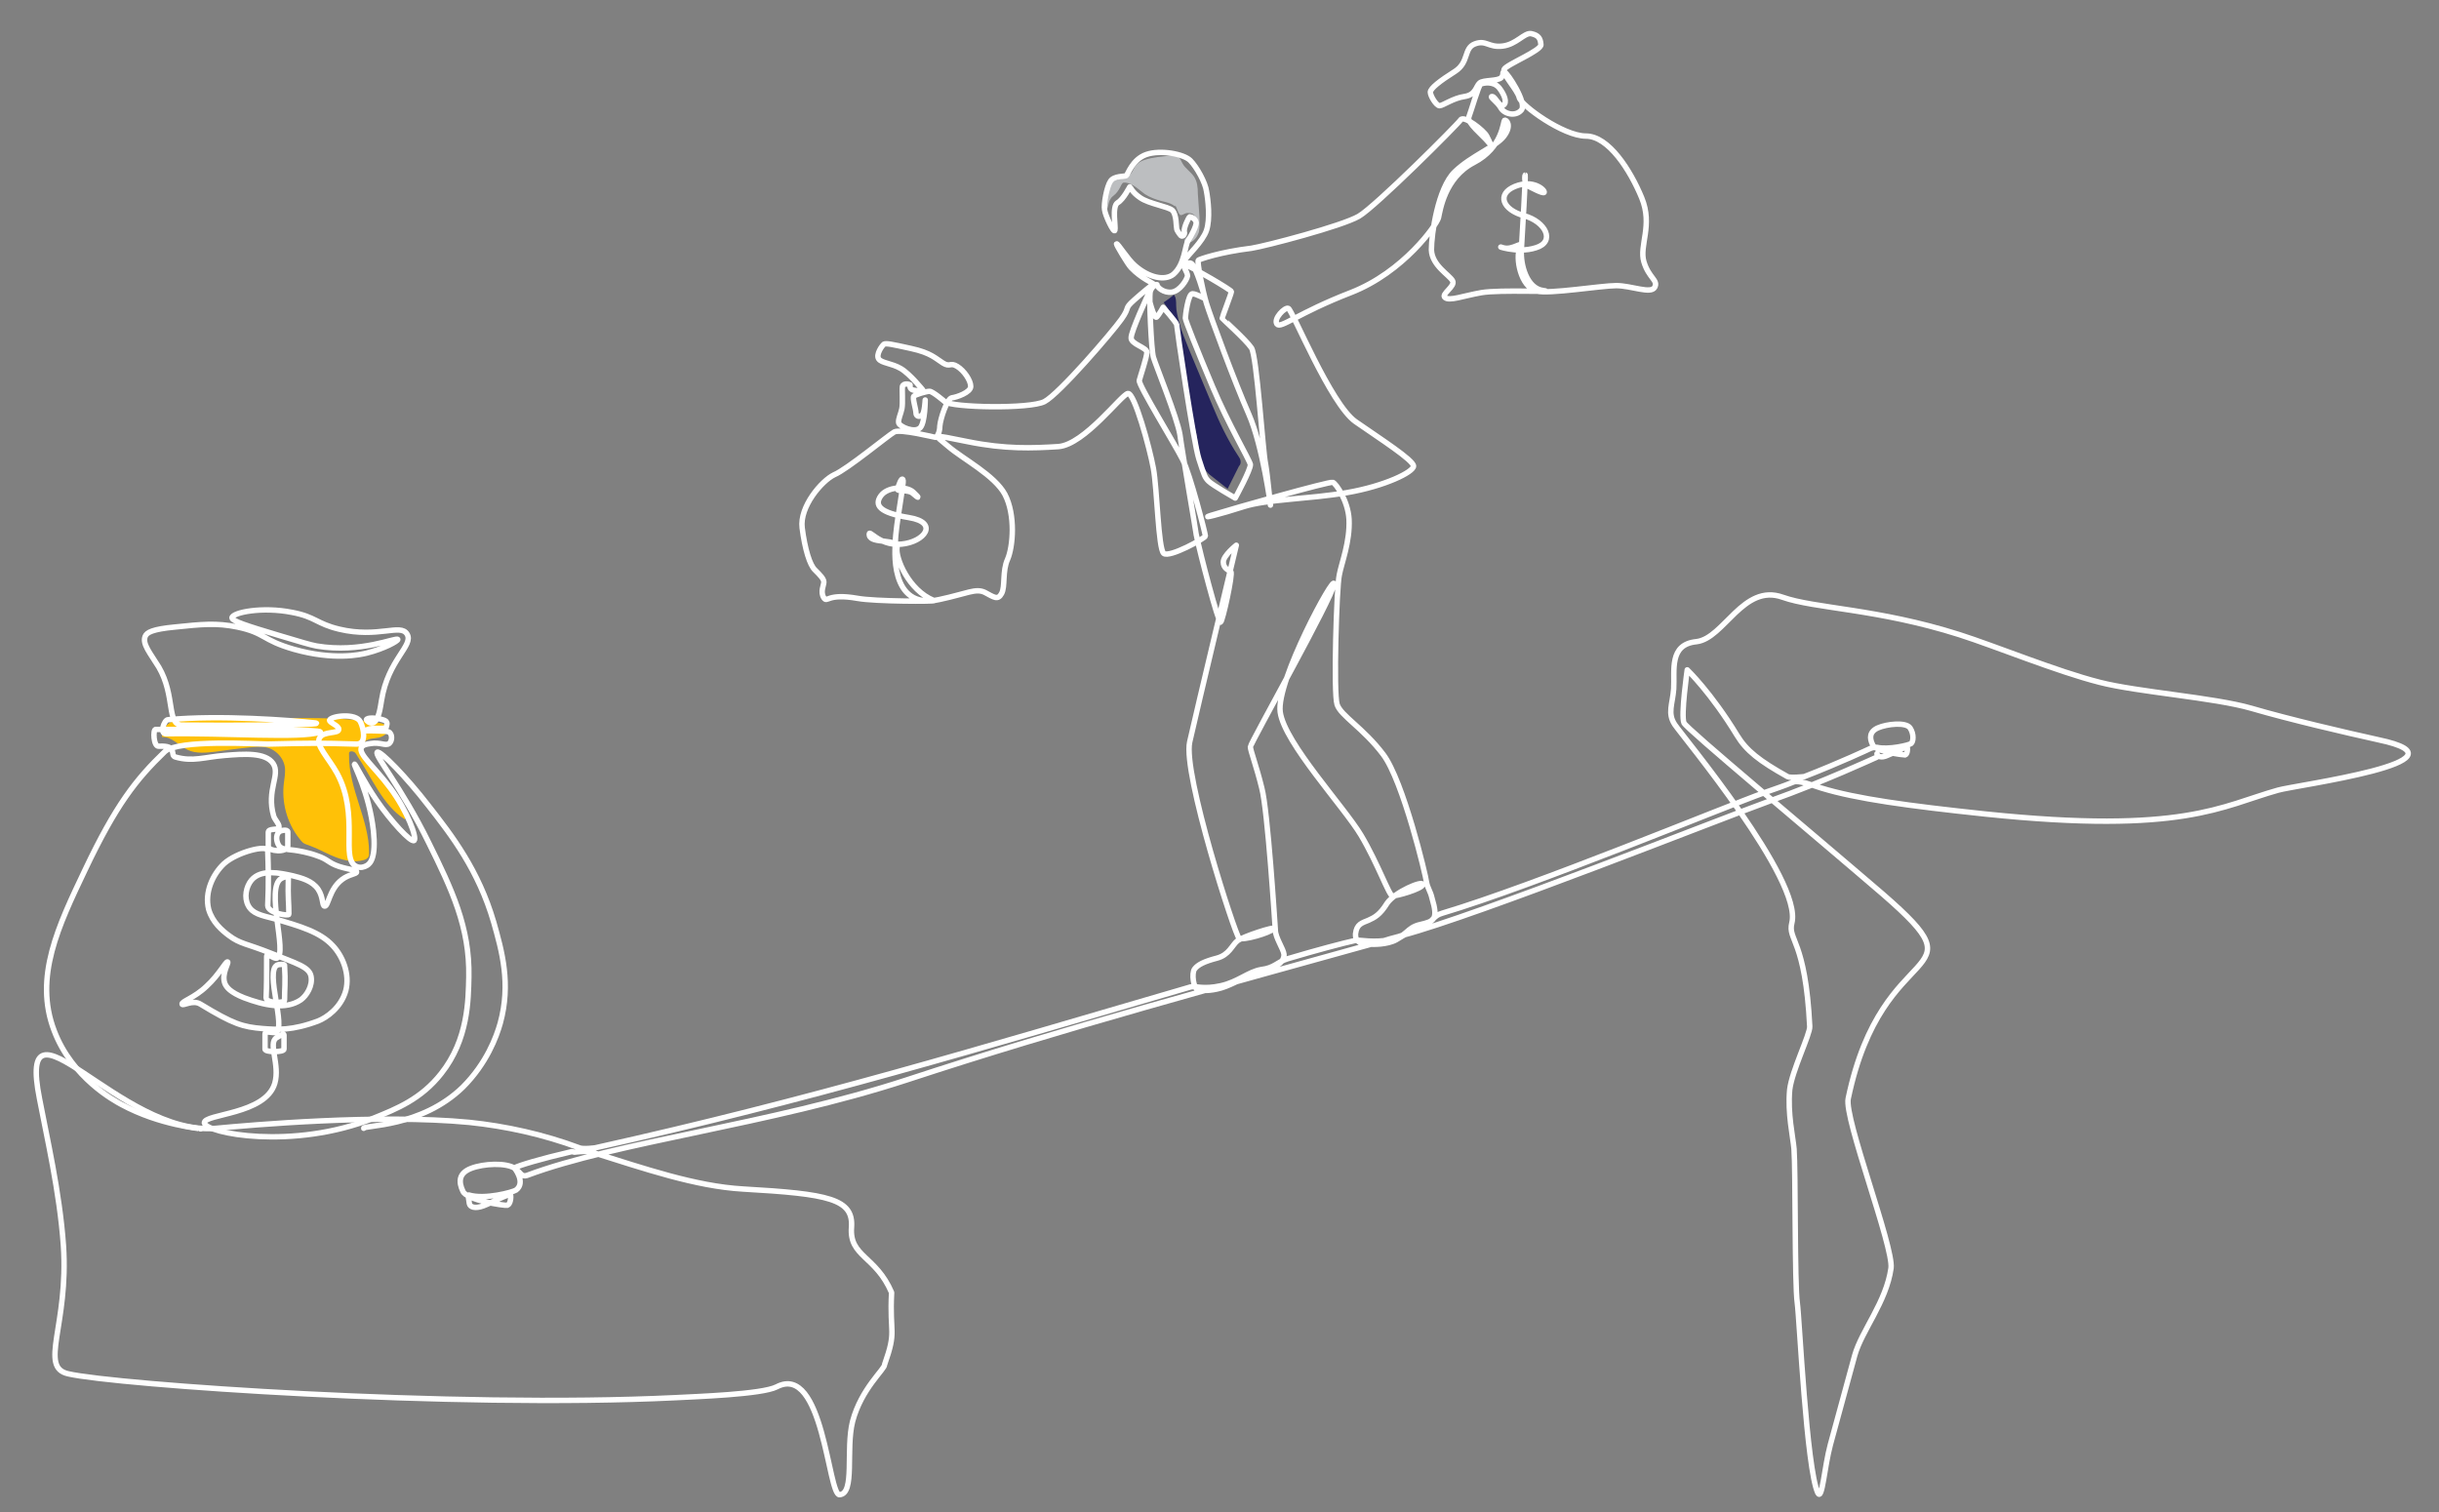 <?xml version="1.0" encoding="UTF-8"?>
<svg xmlns="http://www.w3.org/2000/svg" version="1.1" viewBox="0 0 450 279">
  <rect x="0" y="0" width="450" height="279" fill="#808080" stroke="none"/>
  <defs>
    <style>
      .cls-1 {
        fill: #ffc107;
      }

      .cls-2 {
        fill: #25245d;
      }

      .cls-3 {
        fill: #bcbec0;
      }

      .cls-4 {
        fill: none;
        stroke: #fff;
        stroke-linecap: round;
        stroke-linejoin: round;
      }
    </style>
  </defs>
  <!-- Generator: Adobe Illustrator 28.7.0, SVG Export Plug-In . SVG Version: 1.2.0 Build 136)  -->
  <g>
    <g id="Layer_1">
      <g id="_31-1">
        <path class="cls-1" d="M29.9,136c1.8-.1,3.1,1.6,4.8,2.4,1.5.7,3.4.5,5.1.3,2.1-.3,4.3-.6,6.4-.8,1-.1,1.9-.2,2.9,0,1.9.4,3.5,2.2,3.5,4.2,0,.8-.1,1.5-.2,2.2-.5,3.6.5,7.5,2.8,10.4.2.3.5.6.7.8.4.3.9.4,1.4.6,1.6.6,3.1,1.5,4.7,2.1s3.4,1,5.1.5c.4-.1.7-.3.9-.6.1-.2.1-.5.1-.8,0-6.1-3.8-11.8-3.7-18,0-.1,0-.3,0-.4.1-.3.5-.3.8-.2s.5.4.6.6c2.8,4.1,4.7,9.2,8.9,11.9.1-2.2-1.3-4.1-2.7-5.9-1.3-1.6-2.6-3.2-3.9-4.8-.4-.5-.8-1.1-1.1-1.7s-.2-1.4.3-1.9c.6-.7,1.7-.6,2.6-.8s1.9-.9,1.6-1.8c-.2-.6-.9-.8-1.5-.9-5.9-1-11.9-.9-17.9-.9-4.2,0-8.5,0-12.8.1-3.1,0-8.7-1.1-9.4,3.1h0Z"/>
        <path class="cls-3" d="M216.8,38.1c-.7-.6-1.6-.8-2.5-1-1.1-.3-2.2-.7-3.1-1.3-1.1-.8-2.1-1.9-3.5-2.1-.1,0-.3,0-.4,0-.2,0-.3.3-.4.4-.3.6-.6,1.2-1.1,1.7-.3.3-.7.5-.9.9-.5.7-.3,1.7-.9,2.2-.2-.7-.2-1.5-.1-2.3,0-1,.2-2,.9-2.7,1-1,2.9-.7,3.8-1.8.4-.4.6-1.1,1-1.6.4-.5,1-.8,1.6-1,1.5-.5,3.2-.6,4.8-.8.4,0,.9,0,1.3.2.5.3.6.8.9,1.3.5.9,1.5,1.5,2.1,2.4.6.9.7,2,.7,3.1.1,1.4.2,2.8.3,4.3,0,.9.1,1.9-.1,2.8-.3.9-.9,1.8-1.9,2-.3,0-.7,0-.8-.3,0-.3.2-.5.4-.7,1-.9,1.5-2.3,1.5-3.6,0-.2,0-.3,0-.4,0-.1-.2-.2-.3-.3-.3-.2-.7-.2-1.1-.2-.3,0-.8.4-1.1.4-.5,0-.7-1.4-1.1-1.8h0Z"/>
        <path class="cls-2" d="M214.7,55.8c.6-.4,1.3-.9,1.9-1.4.4.5.4,1.2.4,1.9,0,1.1.3,2.2.6,3.3.4,1.6,1.1,3.1,1.7,4.7,1.4,3.4,2.9,6.9,4.3,10.3.7,1.7,1.4,3.3,2.2,4.9.8,1.6,1.7,3.2,2.7,4.7.2.3.4.6.4,1s-.1.6-.3.8c-.7,1.4-1.4,2.8-2.1,4.2-1.1-.9-2.2-1.7-3.3-2.6-1.5-1.2-1.8-3.4-2.1-5.2-.2-.8-.2-1.7-.4-2.5-.3-1.6-.9-3.1-1.3-4.7-.8-3.2-.9-6.6-1.3-10-.4-3.3-1.4-6.9-3.5-9.5h0Z"/>
        <g>
          <path class="cls-4" d="M105.5,212.5c-6,1.4-9.6,2.5-10.6,3,0,0,2.2,2.7.3,4.1-.6.4-5.8,1.8-8.7.9-.2,0,0,.9.1,1.6.1.6,1,1,2.6.4,1.6-.6,4.9-2.4,5-2,.1.4,0,1.7-.6,1.9-.5.1-7.5-.9-8.2-2.6-.8-1.7-.8-3.3,1.5-4.2,2.3-.9,6.5-1.1,8.1,0,1.1.8,1.2,1.6,2.2,1.3,16.5-6.2,44.9-9.4,70-17.6,29.5-9.7,58.3-17.4,88.4-25.8,1.2-.4,2.3-.6,3.1-.9,13.7-3.6,58.7-21.5,68.1-24.9,9.3-3.3,19.5-8,19.5-8,.2,0,0-.8,0-.6.1.5.8.8,1.9.3,1.1-.4,3.6-1.8,3.7-1.5s0,1.3-.4,1.4c-.4,0-5.5-.6-6-1.9-.6-1.2-.6-2.4,1-3.1,1.6-.7,5.1-1.1,5.9,0,.8,1.2.6,2.6.2,2.9-.4.3-4.2,1.2-6.3.7-.3,0-.7,0-1.2.2,0,0-5.5,2.6-12.2,5.2,0,0-2.5.3-3.1,0-5.2-2.9-7.6-4.8-9.3-7.6-4.8-7.9-9.2-12.1-9.2-12.1,0,0-1.2,8.4-.6,9.8.5,1.1,23.1,19.9,36.7,31.6,19,16.5,0,7.1-6.4,37.7-.8,3.6,8.4,27.4,7.9,31.3-.9,6.3-5.4,11.5-6.7,16.1-2,7.4-3.5,12.9-4.5,16.5-1.1,4.1-1.5,10.4-2.3,8.9-2.1-4.5-3.4-32.3-3.8-35.1-.5-3.5-.3-24.4-.6-28.4-.2-2.3-1.2-6.5-.8-10.9.4-3.5,3.8-10.3,3.7-11.7-.8-16.1-4.1-15.9-3.3-19.1,2-7.9-20.2-34.5-21.6-36.6-1.4-2.1-.4-3.8-.2-6.6.2-3.4-.9-8.2,4.2-8.7,5.1-.6,8.6-10.8,15.9-8.2,5.9,2.1,17.5,2.1,32.6,6.9,6.6,2.1,18,6.8,25.9,8.8,7,1.8,21.1,2.8,28,4.8,7.2,2.1,17.1,4.4,23.4,5.8,18.6,3.9-15.5,8.4-18.5,9.3-10.4,2.9-17.4,8.2-54,4.4-14.2-1.5-23.8-2.8-30.3-4.8-1.6-.5-4.1-1.5-5.1-1.1-1.7.7-3.5,1.3-5.2,1.9-7.8,2.8-42.5,17.2-59.6,22.3-1.8.5-1.6,1.6-3.5,2.3-2.1.8-3.5,1.7-5,2.6-1.6.9-4.3.9-5.2.8s-2.4-.1-2.3-1.9c.2-1.8,1.2-2,2.4-2.5,1.1-.5,2.1-1,3.4-3.1,1.4-2.1,6.6-4.3,6.6-3.5,0,.8-5,2.2-5.6,2.1-.6,0-2.7-6-5.8-11.2-3.1-5.2-14.1-17-14.9-22.7s10.2-25.9,9.9-23.6c-.2,2.4-15.4,29.3-15.4,30,0,.7,1.1,3.5,2.1,7.6,1.1,4.1,2.4,24.8,2.5,26.2,0,1.4,1.5,3.5,1.6,4.5,0,.5,0,2-3.7,3-2.8.7-5.8,2.6-7.9,3.2-2.1.6-3.6.5-4.3.3-.8-.2-1.2-3-.6-3.8.6-.8,1.8-1.4,4.1-2,2.3-.6,2.8-2.4,3.8-3.2,1-.8,7.2-2.8,6.6-2.2-.5.7-5.6,2.2-6.3,1.7-.7-.5-10.4-30.4-9.1-36.2,1.3-5.8,8.6-36.3,8.6-36.3,0,0-2.4,1.9-2.4,3.1s1,1.5,1.4,1.8c.4.3-1.5,9.1-1.9,9.3-.4.2-3.8-12.7-4.5-16.2,0-.3-2.6-15.3-3-18.4-.5-3.1-4.5-12.9-4.9-14.3-.4-1.4-.8-11.1-.6-12,.2-1,1.3-1.7,1.3-1.3,0,.4,1.2,1.5,2.7,1.3,1.5-.2,2.8-2.3,2.9-3,0-.8-1.1-1.8-.6-2.8.6-1,3.4-3.5,4.1-5.6.7-2.1.3-5.6,0-7.2-.2-1.6-1.8-4.5-3-5.7-1.2-1.2-5.5-2-8.1-1.1-2.6.9-3.4,3.7-3.7,3.9-.3.2-2.2,0-2.9,1-.7,1-1.3,4.3-1.1,5.3.1,1,1.7,4.4,1.9,3.8.2-.6-.6-4.4.5-5.1,1.1-.6,2.3-3.1,2.3-3s.4,1.1,1.9,2.1c1.6,1.1,5.1,1.6,5.9,2.3.8.8.7,3.1.8,3.4,0,.3.6,1.1.8,1.3.2.2.8-.1.6-.8-.1-.7.8-2.6,1-2.7.2,0,1.1.3,1.2,1.1,0,.7-.9,2.4-1.5,3.3-.6.9-.6,4.4-2.7,6.2-1.6,1.3-4.6.6-7.1-1.6-1.4-1.2-3.2-4.2-3.4-4-.1.1,2.1,3.8,2.7,4.4,1.9,2,4.2,2.9,4.1,3-.4.3-1.7,1.3-3.6,3-1.9,1.7-.6,1.1-2.3,3.5-1.7,2.4-11.5,13.8-14.2,15.2-2.7,1.4-17.2,1.1-18.4,0,0,0-2.2-1.9-2.8-1.9s-2.6.6-2.9.9c-.3.3.4,2.4.4,3.1,0,.6.6.8,1.1.4.5-.4.6-2.8.6-2.8,0,0,0,4.1-.9,5.1-1,1.1-3.9-.2-4-.9-.1-.7.4-1.6.6-2.6.2-1,0-3.4.1-4.1.2-.7,1.3-.4,1.4-.3.1,0-.3.8.7,1,1,.2,1.8.1,1.7,0,0,0-2.4-3-4.1-4-1.7-1-3.6-1-4.1-1.8-.5-.8.6-2.4,1-2.7.4-.2,1.4,0,5,.8,3.7.8,4.6,1.9,5.9,2.7,1.3.8,1.3-.2,2.6.6,1.3.8,2.5,2.6,2.5,3.7,0,1.1-2.6,2-3.5,2.1-.9.2-2.1,3.9-2.2,5.2,0,1.3-.6,2.1-.8,2.1-.1,0-6.5-1.6-7.6-1-1.1.6-8.7,6.9-11.1,7.9-2.3,1.1-6.4,5.9-5.9,9.8s1.4,6.9,2.4,7.8c.9.9,1.6,1.6,1.6,2.2,0,.6-.7,1.8,0,2.9.7,1,.5-.9,6.2.1,3.2.6,14.8.6,14.1.4-4.7-1.9-7.1-7.9-6.8-9.7.3-1.8-4.8-.7-5.1-2.3-.3-1.6,1.6,2,5.9,1.6,4.3-.4,7-4,1.4-4.9-5.5-.9-6.4-2.3-5.2-4,1.2-1.7,4.7-1.9,6-.7,1.3,1.2,1,1.2,0,.3-.9-.9-3.1-.3-2.9-.9.2-.6.7-2.2,1-1.7s-1.4,8.5-1.4,11.6c0,.6-1.4,12.7,8.2,10.5,5.1-1.1,6.6-2.1,8.3-1.3,1.7.9,2.4,1.5,3.1.2.7-1.3.1-4.1,1.1-6.3,1-2.3,1.5-8.2-.5-12-1.9-3.5-7.7-6.5-10.4-8.8-2.7-2.3-3.4-2.3,3.6-.9,6.9,1.4,11.9,1.2,16.7.9,4.8-.4,11.6-9.6,12.8-9.8,1.2-.2,4,10,4.7,13.8.7,3.8.9,14.8,1.9,15.7s7.7-2.8,7.7-3.2-2.8-11.4-4.2-14.1c-1.4-2.8-8.2-13.8-8-14.6s1.4-4.3,1.4-5.2c0-.9-3-1.5-2.9-2.7,0-1.2,3.1-7.9,3.1-7.9,0,0,1.1,4.6,1.6,4.1.5-.5,1.2-1.8,1.2-1.8,0,0,2.4,2.7,2.5,3.2,0,.5,3.1,21.7,4.1,24.8s1.1,3.4,1.8,4.1c.7.7,4.9,3.1,4.9,3.1,0,0,2.9-5.3,2.8-6.2-.2-.9-4.1-7.5-7-14.4-2.9-6.9-5-12.2-5-12.6s.5-4.5,1.3-4.5c.8,0,2.3,1,2.3.8,0-.2-1.7-6-2.5-6.4-.8-.4-.8.6-.4.6s7.8,4.3,7.8,4.6c0,.3-1.7,4.7-1.7,4.9,0,.1,4.4,4,5.4,5.5,1,1.5,2.1,19.2,2.6,21.4.4,2.3.8,7,.9,7.6.1.6-1.4-10.9-4-16.8-2.6-5.9-7.1-18.1-7.8-20.4-.7-2.3-1.8-7.8-1.5-8s4-1.5,9.8-2.2c2.6-.4,16.7-4.1,19.8-5.9,3.1-1.8,18.2-16.9,18.8-17.8.6-.9,4.3,2,4.8,3,.5,1,1.1,2.1.2,1-.9-1.1-3.9-3.5-3.5-4.5.4-1,1.8-5.9,2.2-6.1.5-.2,2.3-.6,3.4.7,1,1.3,1.5,2.7.8,3.2-.7.5-1.5-1.6-2.1-1.6-.6,0,1,1,1.6,2.1.6,1.1,2.7,1.7,3.8.4,1.1-1.3-2.6-6.9-3.1-7-.6,0,0,.3-.6,1-.6.7-3.3.4-4,1-.7.6-.7,2.2-2.8,2.5-2.1.3-4,1.7-4.6,1.7-.6,0-1.7-1.8-1.7-2.5s1.8-2.1,4.5-3.8,1.6-4.3,3.7-5.1c2.1-.8,2.5.7,5.1.4,2.6-.3,4-2.5,5.3-2.3,1.4.3,1.7.9,1.8,2,.2,1.1-6.4,3.7-6.8,4.6-.4.8,2.5,3.8,2.8,5.2.3,1.4,8.1,7.1,12.3,7.1,4.2,0,8.2,6.3,10.3,11.4,2.1,5.1-.5,8.8.4,11.8.9,3,2.7,3.4,2,4.7-.7,1.3-4.3-.3-7.1-.3-2.8,0-12.4,1.6-14.7,1-3-.8-3.9-6.2-3.1-7.9.8-1.7-1.2.5-3.1-.1-1.8-.6,2.5,1.2,6.1,0,3.6-1.1,1.8-4.8-2.2-5.9-4-1.1-5.1-4-1.7-5.4,3.4-1.4,5.6.7,5.4,1.1-.2.3-2.4-.9-3-1.2-.7-.3-.6-1.9-.5-2,.1,0-.5,10.7-.7,13.7-.2,2.9,1,7.2,4,7.6,3.1.4-8-.2-11.4.4-3.4.6-5.9,1.6-6.7.9-.8-.6,2-2.1,1.4-3.1-.6-1.1-3.8-2.8-3.9-5.7,0-2.9,1.2-11.4,4.3-14.4s7.6-4.6,9.1-6.6c1.5-2,.4-3.1.1-2.9s-.3,5-5.7,7.8c-5.4,2.8-6.2,8.9-6.5,10.2-.3,1.2-6.4,10-16.2,13.8-9.8,3.8-12.9,6.7-13.6,5.8-.7-1,1.5-3.2,2.1-2.9.7.2,7.8,17.7,12.4,20.9,4.6,3.2,10.7,7.1,10.7,8.2s-5.3,3.7-12.3,4.9c-7,1.2-14.8,1.2-19.1,2.6-4.3,1.4-8.1,2.3-6,1.6,4.5-1.4,21.9-6.3,22.5-6.1.6.2,2.8,3.4,3,6.8.2,4.2-1.4,8.1-1.8,10.3-.5,2.2-1.1,21.8-.4,23.9.7,2.1,4.8,4.3,8.5,9.2,3.7,4.9,7.9,22.5,8,23.6.2,1.1.7,1.6,1,2.9,1.2,4,.4,4.3-2.2,4.9-2.6.6-2.3,2.2-5.4,2.8-3.2.6-5.8,0-6.4.1-2.7.6-7.2,1.8-12.6,3.4-2,.6-2.4,1.7-4.9,2-2.4.4-4.3,2.3-7.5,3-3.2.7-4.6,0-5.5.2-39.4,11.5-69.9,20.8-109.9,29.7,0,0-2.2.3-2.9,0-6.7-2.5-13.6-4-20.3-4.7-16.8-1.6-40.4.5-46.8,1.1-17.6,1.5-36.8-27.1-32.5-5.4,1.3,6.9,3.7,17.1,4.4,27,1,14.7-4.6,22.5.9,23.7,8.7,2,70.9,6.4,112,4.4,3.7-.2,16-.6,18.7-2,8.6-4.5,9.5,20.1,11.6,19.9,2.9-.2,1.1-8.3,2.4-13.5,1.6-6.1,6-9.7,5.9-10.5,2.3-6.5.9-5.4,1.3-13.3-2.9-6.8-7.8-6.6-7.4-12,.4-5.3-4.2-6.2-20-7.1-8.8-.5-18.3-3.8-27.9-6.8-1-.3-3.2,0-3.2,0h0Z"/>
          <path class="cls-4" d="M37,208.3c0-.1-7.4-.6-14.6-4.5-1.3-.7-9.1-4.9-12.4-13.6-3.8-9.9.8-19.4,5.7-29.7,5.7-12,9.4-16.7,14.7-21.8,2.4-2.3,17.1-1.4,19-1.4,8.2-.2,9.4-.2,16.4,0,1.9,0,1.3-2.9.7-4.1-.8-1.7-5.5-1.1-5.7-.3,0,.5,1.8,1,1.7,1.7,0,.8-2.8.3-3.5,1.5-.9,1.3,1.6,3.7,3.2,6.6,4.2,7.8.5,15.9,3.6,17.2.7.3,1.4.1,1.9-.2.7-.4,1.7-1.6,1.2-6.4-.8-7.1-3.7-12.2-3.5-12.3.2,0,1.7,3.2,4.1,6.7,2.6,3.8,6.3,7.8,6.9,7.4.6-.4-1.2-5.4-4.4-9.7-2.8-3.8-6-6.3-5.3-7.5.3-.5,1-.6,1.7-.7,1.8-.3,2.7.5,3.4,0,.5-.4.6-1.4.2-1.9-.2-.3-.6-.4-1.7-.4-1.9-.1-2.9,0-2.9-.1,0,0,.8-.5,2.3-.4,1.1,0,1.5,0,1.6-.3,0-.3.5-1-.7-1.3-1.3-.4-2.9-.4-3,0,0,.2.6.7,1.1.6,1.2-.2,1.5-3.1,1.7-4.2,1.2-7.5,6-10.1,4.7-12.2-1.2-2-5.3.8-12.5-.9-4.2-1-4.4-2.3-8.7-3.1-5.5-1.1-11,0-11.1,1,0,.6,2.8,1.5,8.5,3.2,4,1.2,6,1.8,7.1,2,8.2,1.4,14.8-1.7,15-1.2,0,.3-2.5,1.7-5.7,2.5-1.2.3-6.1,1.4-13.5-.7-5.9-1.7-5.2-3-10.4-4.1-3.9-.8-6.6-.5-11.5,0-4.2.4-5.2,1-5.5,1.7-.6,1.4.9,3.1,2.5,5.7,3.1,5.3,1.4,10.7,4.3,10.7,8.8.1,26.9,0,24.6-.4-4.5-.5-17.7-1.5-27.2-.6-.7,0-1.6,2.6-.4,2.6,10.8-.2,25.1.9,28.4-.3,1.8-.6-22.6-.5-30.3-.5-.5,0-.4,3.2.6,3.1,3.7-.2,1.9,1.7,3.1,2,3.2.9,5.3,0,9-.3,3.6-.3,7.6-.6,9,1.5,1.4,2.1-1.3,4.9.1,9.7.2.7,1.3,1.7.9,2.2-.3.4-1.9,0-1.9.8,0,1.1,0,1.4,0,2.6,0,.9,3.5,1.2,3.6-.1,0-1.5,0-.4,0-2.6,0-.5-1.3-.3-1.6,0-.7.6-.5,1.9,0,2.6.5.6,1.2.6,2.9.8.7.1,2.5.4,4.1,1,2.1.7,2,1.3,4.1,2,1.9.6,3.2.6,3.2,1,0,.4-1.4.4-2.7,1.4-2.4,1.8-2.5,5-3.2,4.9-.5,0-.2-1.6-1.2-3.1-1.1-1.6-3.1-2.1-4.7-2.5-2.3-.5-5.8-1.3-7.6.8-1,1.2-1.4,3.2-.6,4.7.8,1.5,2.4,1.8,4.7,2.4,4.9,1.4,8.6,2.5,10.9,5,1.8,1.9,3.2,5.2,2.4,8.3-.9,3.2-3.6,5-5.1,5.6-4.8,1.8-7.6,1.6-10.2,1.4-3.7-.3-5.4-.8-11.5-4.5-1.4-.9-3.3.4-3.4,0-.2-.5,2.2-1.1,4.5-3.3,2.4-2.2,3.6-4.7,3.9-4.5.3.1-1.2,2.2-.5,4,.3.7,1,1.6,3.5,2.6,3.7,1.4,7.7,2.3,10.5.4,1.1-.8,2.2-2.6,1.9-4.3-.3-1.8-2.7-2.4-7.4-4.3-4.5-1.8-5.7-1.7-7.8-3.3-1.2-.9-3-2.4-3.7-4.8-.8-3.2.8-6.5,2.8-8.4,2.4-2.2,8.1-3.6,8.1-2.4.1,3.1.2,5.8,0,10.1,0,1.4,3.9,2,3.9,1.6,0-2.4-.2-2.7-.1-6.7,0-.4-.8-.2-1.3.1-3,1.7,1.2,13.9-.8,14.7-.6.2-1.9-1.1-1.9-.3,0,3.2,0,5.5-.1,7.6,0,1.1,3.4,1,3.4.5,0-2.2.2-3.3,0-6.5,0-.2-1-.2-1.4,0-2.2,1.2,1.7,11.5-.2,12.4-.5.2-2-.4-2,.3,0,1.2,0,1.5,0,2.8,0,.6,3.5.6,3.5,0,0-.9,0-1.3,0-2.6,0-.5-1,.3-1.4.5-1.6,1,.7,5-.3,8.4-1.7,5.8-13.1,5.6-13,7.3.2,1.9,16.3,5.1,31.3-.9,4.2-1.7,8.7-3.5,12.4-8.2,5-6.3,5-13.6,5.1-17.8.2-9.2-3.2-16.3-7.4-24.8-5-10.2-10.1-16.2-9.5-16.7.5-.4,5.4,4.6,9.4,9.8,4.4,5.6,9.3,12,12.1,21.6,1.5,5.3,3.2,11.3,1.2,18.6-.7,2.5-2.5,7.4-6.9,11.8-7.7,7.5-18.4,7-18.3,7.6"/>
        </g>
      </g>
    </g>
  </g>
</svg>